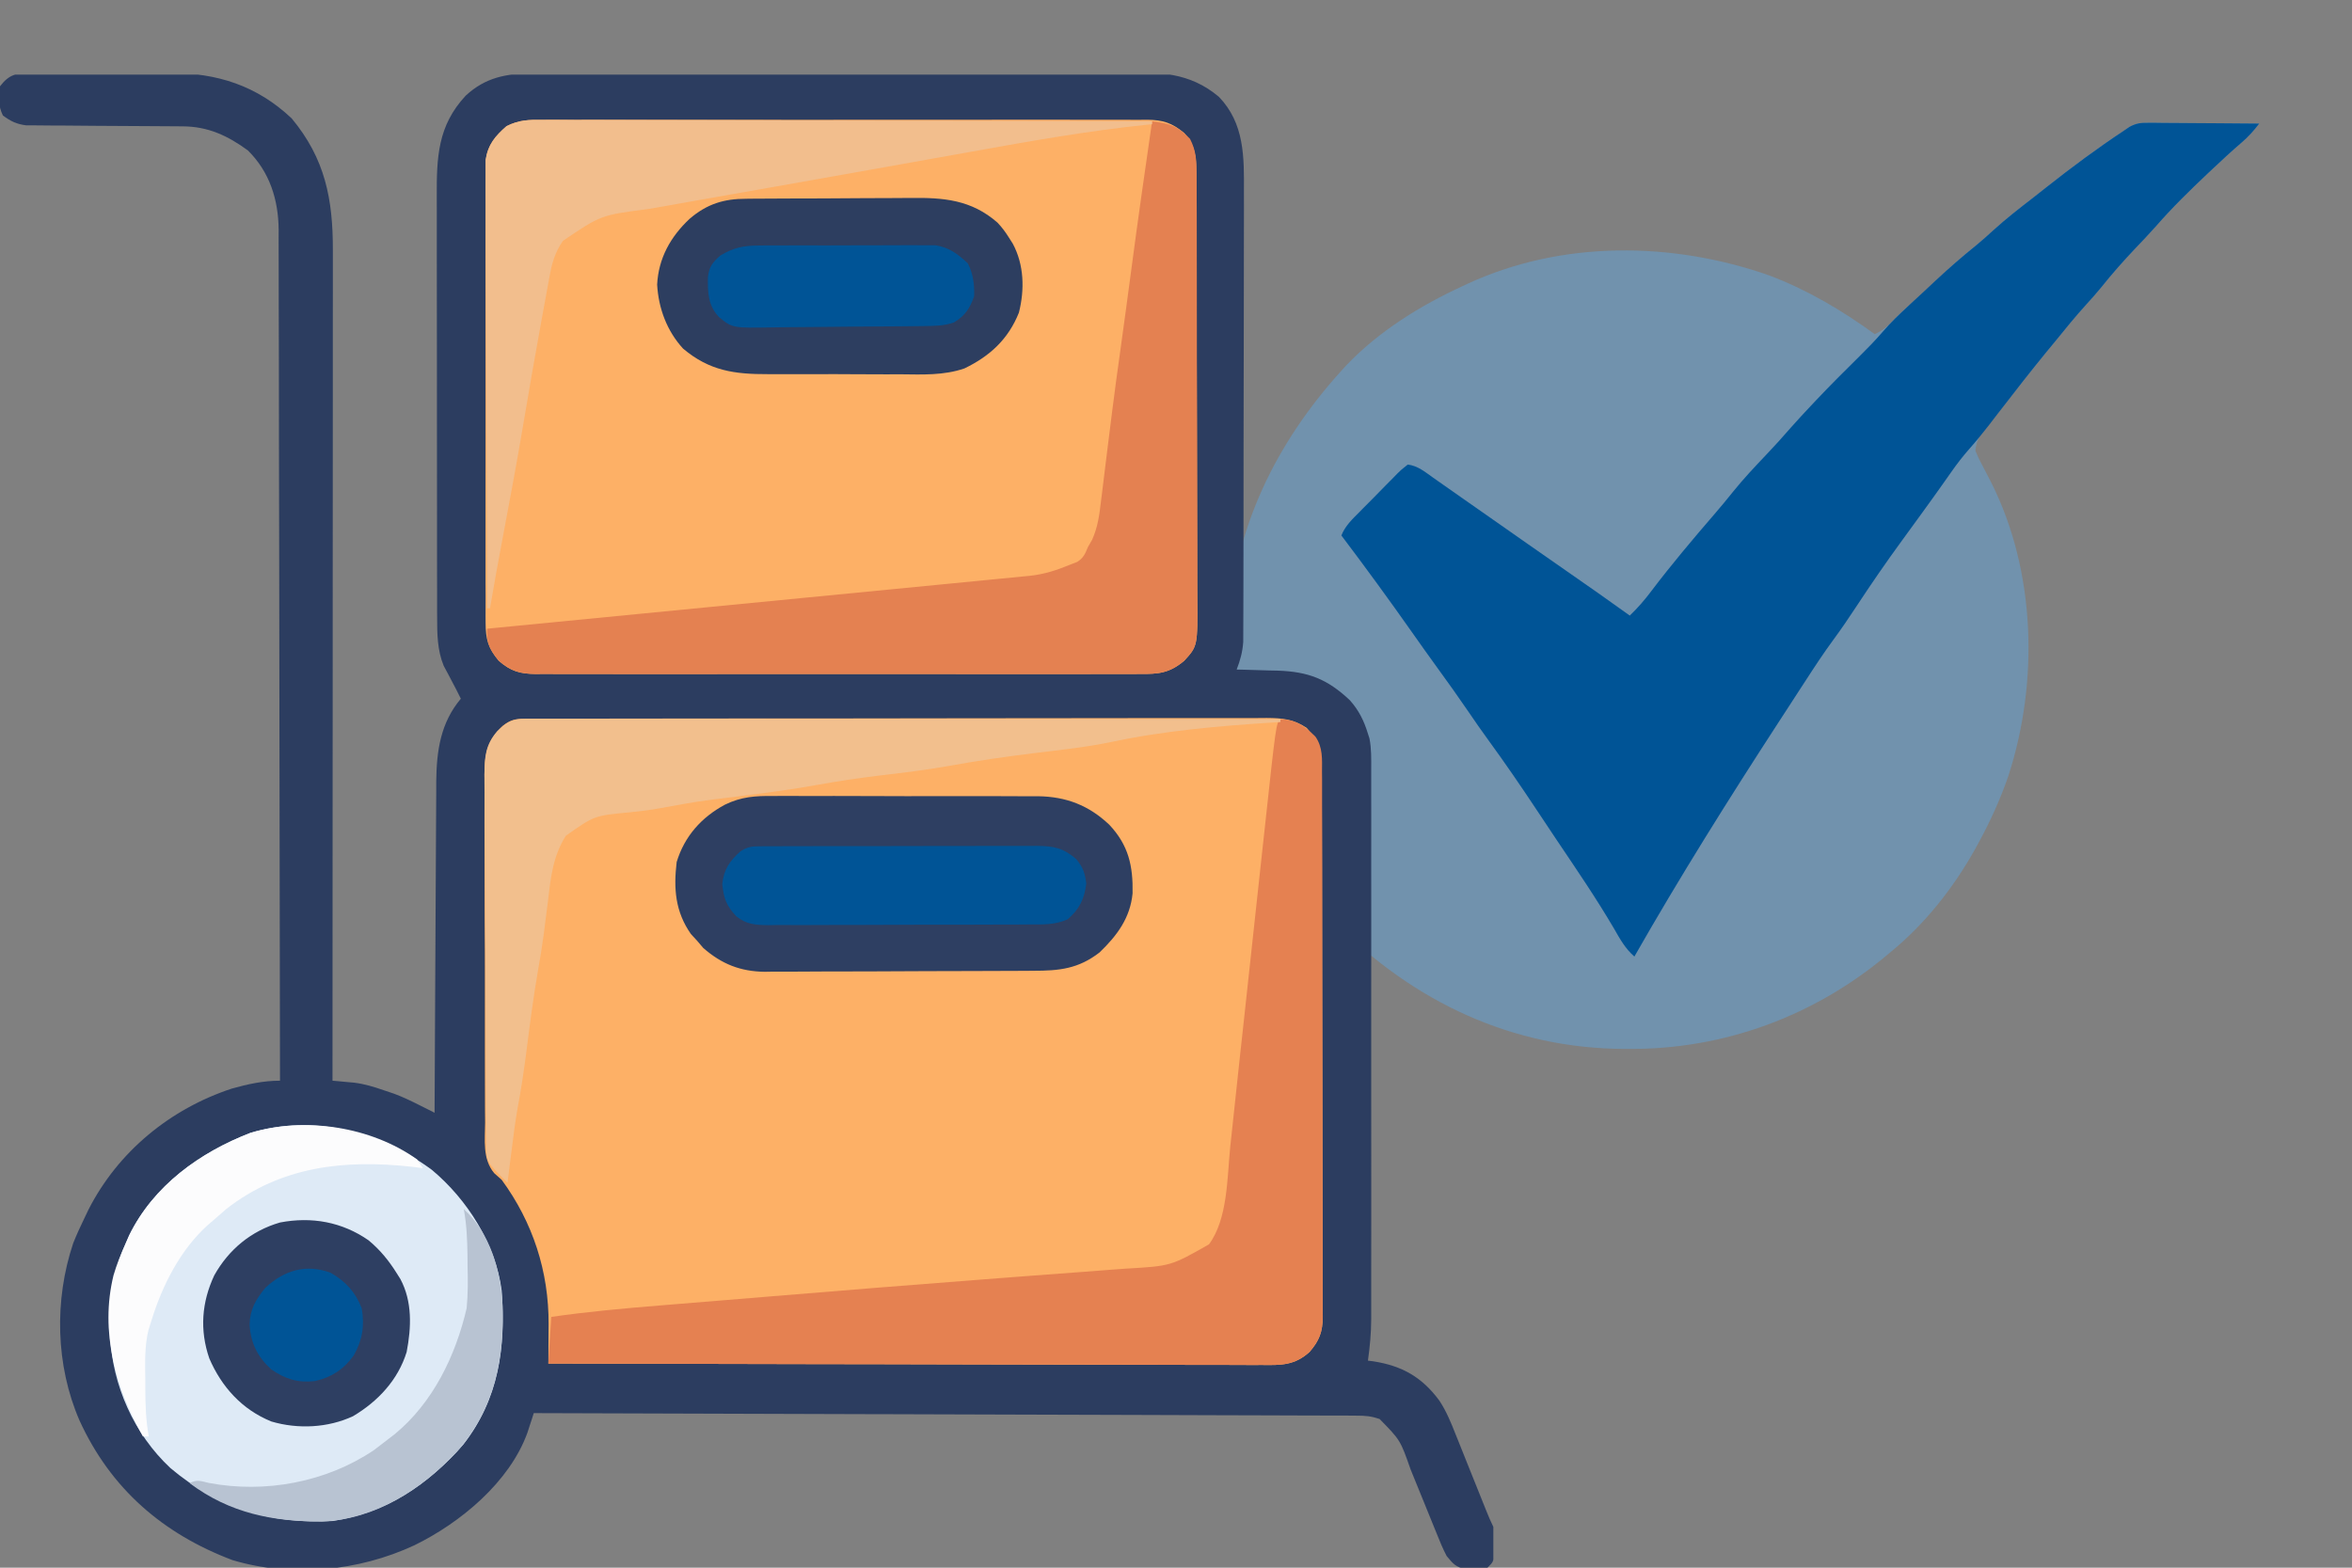 <svg xmlns="http://www.w3.org/2000/svg" fill="none" viewBox="0 0 63 42" height="42" width="63">
<rect x="0" y="0" width="63" height="42" fill="#808080" stroke="none"/>
<path fill="#5AAEF0" d="M57.543 3.29C57.642 3.29 57.642 3.29 57.744 3.29C57.815 3.291 57.885 3.292 57.958 3.293C58.068 3.293 58.068 3.293 58.18 3.294C58.413 3.295 58.646 3.297 58.879 3.299C59.037 3.3 59.195 3.301 59.353 3.302C59.74 3.304 60.127 3.307 60.515 3.311C60.369 3.5 60.224 3.667 60.041 3.821C59.777 4.048 59.522 4.283 59.27 4.522C59.224 4.564 59.179 4.607 59.132 4.651C58.652 5.106 58.181 5.564 57.746 6.064C57.563 6.271 57.372 6.471 57.181 6.671C56.868 7.002 56.571 7.338 56.287 7.694C56.158 7.852 56.024 8.003 55.886 8.154C55.597 8.471 55.328 8.802 55.058 9.135C54.969 9.244 54.88 9.352 54.79 9.461C54.529 9.78 54.273 10.103 54.02 10.428C53.881 10.606 53.741 10.782 53.601 10.957C53.522 11.056 53.443 11.155 53.365 11.254C53.327 11.301 53.289 11.348 53.25 11.396C53.215 11.44 53.18 11.484 53.144 11.53C53.112 11.569 53.081 11.608 53.049 11.649C52.959 11.795 52.929 11.908 52.913 12.078C52.979 12.238 53.048 12.38 53.131 12.53C53.177 12.618 53.223 12.706 53.268 12.794C53.291 12.839 53.314 12.883 53.338 12.929C54.535 15.317 54.612 18.275 53.795 20.79C53.576 21.427 53.298 22.033 52.974 22.623C52.953 22.662 52.931 22.701 52.909 22.741C52.331 23.779 51.566 24.751 50.644 25.505C50.597 25.544 50.597 25.544 50.548 25.585C48.608 27.216 46.2 28.109 43.663 28.102C43.616 28.102 43.569 28.102 43.521 28.102C40.503 28.093 37.865 26.84 35.756 24.718C33.713 22.575 32.852 19.73 32.918 16.82C33.024 14.194 34.188 11.85 35.93 9.932C35.973 9.885 36.016 9.838 36.06 9.789C36.926 8.88 38.046 8.183 39.179 7.664C39.219 7.645 39.259 7.626 39.3 7.607C41.833 6.432 44.793 6.467 47.394 7.38C48.413 7.766 49.336 8.313 50.215 8.951C50.414 8.864 50.541 8.76 50.69 8.602C50.887 8.396 51.096 8.21 51.311 8.023C51.519 7.84 51.719 7.648 51.92 7.457C52.251 7.144 52.587 6.846 52.943 6.562C53.098 6.436 53.245 6.304 53.392 6.169C53.729 5.863 54.086 5.584 54.447 5.306C54.573 5.207 54.699 5.108 54.825 5.008C55.497 4.477 56.184 3.968 56.898 3.495C56.944 3.463 56.99 3.431 57.038 3.399C57.224 3.3 57.333 3.288 57.543 3.29Z" opacity="0.4"></path>
<path fill="#005496" d="M57.543 3.29C57.642 3.29 57.642 3.29 57.744 3.29C57.815 3.291 57.885 3.292 57.958 3.293C58.068 3.293 58.068 3.293 58.18 3.294C58.413 3.295 58.646 3.297 58.879 3.299C59.037 3.3 59.195 3.301 59.353 3.302C59.74 3.304 60.128 3.307 60.515 3.311C60.369 3.5 60.224 3.667 60.041 3.821C59.777 4.048 59.523 4.283 59.27 4.522C59.224 4.564 59.179 4.607 59.132 4.651C58.652 5.106 58.181 5.564 57.747 6.064C57.563 6.271 57.372 6.471 57.181 6.671C56.868 7.002 56.571 7.338 56.287 7.694C56.158 7.852 56.024 8.003 55.886 8.154C55.598 8.471 55.328 8.802 55.059 9.135C54.969 9.244 54.88 9.352 54.79 9.461C54.39 9.951 54.001 10.45 53.614 10.951C53.576 10.999 53.539 11.047 53.5 11.097C53.427 11.191 53.355 11.285 53.283 11.38C53.111 11.601 52.937 11.816 52.751 12.025C52.573 12.227 52.415 12.432 52.261 12.653C52.209 12.728 52.156 12.803 52.103 12.877C52.062 12.936 52.062 12.936 52.019 12.996C51.863 13.218 51.704 13.437 51.545 13.657C51.511 13.703 51.477 13.75 51.443 13.798C51.276 14.028 51.109 14.258 50.941 14.488C50.514 15.072 50.106 15.667 49.708 16.272C49.516 16.564 49.321 16.851 49.114 17.132C48.847 17.495 48.601 17.869 48.357 18.247C48.311 18.318 48.264 18.389 48.218 18.46C48.128 18.599 48.037 18.738 47.947 18.878C47.843 19.037 47.74 19.196 47.637 19.355C46.3 21.412 44.993 23.495 43.778 25.627C43.532 25.412 43.394 25.16 43.234 24.88C42.756 24.065 42.224 23.287 41.697 22.504C41.521 22.241 41.345 21.978 41.171 21.714C40.745 21.07 40.31 20.436 39.855 19.812C39.676 19.567 39.504 19.318 39.333 19.067C39.062 18.669 38.782 18.278 38.499 17.889C38.274 17.578 38.051 17.266 37.831 16.952C37.212 16.073 36.579 15.204 35.93 14.346C36.032 14.086 36.225 13.908 36.418 13.713C36.454 13.676 36.49 13.64 36.527 13.602C36.603 13.525 36.679 13.449 36.756 13.372C36.873 13.254 36.988 13.136 37.104 13.017C37.178 12.942 37.252 12.868 37.326 12.793C37.361 12.758 37.395 12.722 37.431 12.685C37.53 12.587 37.53 12.587 37.708 12.446C37.974 12.477 38.17 12.644 38.383 12.794C38.425 12.824 38.468 12.854 38.512 12.885C38.605 12.95 38.697 13.014 38.789 13.079C38.935 13.182 39.082 13.285 39.228 13.387C39.487 13.568 39.746 13.749 40.004 13.93C40.257 14.107 40.509 14.284 40.762 14.461C40.812 14.496 40.862 14.531 40.913 14.567C41.252 14.804 41.592 15.041 41.931 15.277C42.509 15.678 43.085 16.081 43.655 16.492C43.87 16.285 44.055 16.072 44.234 15.833C44.766 15.13 45.336 14.455 45.912 13.787C46.09 13.581 46.263 13.372 46.433 13.159C46.707 12.82 47.004 12.505 47.303 12.19C47.529 11.953 47.748 11.711 47.962 11.464C48.142 11.26 48.327 11.061 48.514 10.863C48.555 10.819 48.597 10.775 48.639 10.73C49.022 10.325 49.416 9.931 49.813 9.54C50.028 9.327 50.238 9.113 50.435 8.883C50.645 8.638 50.874 8.419 51.112 8.2C51.154 8.161 51.197 8.121 51.241 8.08C51.327 8 51.414 7.92 51.501 7.84C51.615 7.734 51.729 7.628 51.842 7.521C52.197 7.19 52.558 6.873 52.937 6.569C53.093 6.44 53.243 6.306 53.392 6.169C53.729 5.863 54.086 5.584 54.447 5.306C54.574 5.207 54.699 5.108 54.825 5.008C55.497 4.477 56.184 3.968 56.898 3.495C56.944 3.463 56.99 3.431 57.038 3.399C57.225 3.3 57.333 3.288 57.543 3.29Z"></path>
<g clip-path="url(#clip0_608_4653)">
<path fill="#2C3D60" d="M0.821 1.96C0.871 1.959 0.922 1.958 0.974 1.958C1.14 1.957 1.306 1.957 1.472 1.958C1.589 1.958 1.705 1.958 1.822 1.958C2.066 1.957 2.31 1.958 2.555 1.959C2.865 1.961 3.176 1.96 3.486 1.958C3.727 1.957 3.968 1.957 4.209 1.958C4.323 1.958 4.437 1.958 4.552 1.957C5.813 1.951 6.881 2.293 7.813 3.172C8.708 4.251 8.919 5.331 8.916 6.706C8.916 6.801 8.916 6.897 8.916 6.995C8.916 7.258 8.916 7.521 8.916 7.784C8.915 8.068 8.915 8.353 8.915 8.637C8.915 9.129 8.915 9.621 8.915 10.113C8.914 10.825 8.914 11.536 8.914 12.248C8.914 13.402 8.913 14.556 8.912 15.711C8.912 16.832 8.911 17.953 8.911 19.074C8.911 19.143 8.911 19.212 8.911 19.284C8.911 19.63 8.91 19.977 8.91 20.324C8.91 23.201 8.908 26.077 8.906 28.953C8.959 28.958 9.012 28.962 9.067 28.967C9.136 28.974 9.206 28.98 9.278 28.987C9.381 28.997 9.381 28.997 9.487 29.006C9.767 29.041 10.007 29.115 10.274 29.207C10.366 29.238 10.459 29.269 10.554 29.301C10.802 29.393 11.034 29.506 11.269 29.625C11.339 29.66 11.409 29.695 11.481 29.731C11.534 29.758 11.586 29.785 11.641 29.812C11.641 29.739 11.641 29.739 11.641 29.665C11.646 28.477 11.652 27.29 11.659 26.102C11.663 25.528 11.666 24.954 11.668 24.379C11.67 23.878 11.672 23.378 11.676 22.877C11.678 22.612 11.679 22.347 11.68 22.082C11.681 21.785 11.683 21.488 11.685 21.192C11.685 21.105 11.685 21.019 11.685 20.93C11.695 20.105 11.803 19.362 12.344 18.719C12.262 18.552 12.178 18.387 12.09 18.224C12.056 18.16 12.022 18.096 11.988 18.03C11.937 17.935 11.937 17.935 11.885 17.838C11.712 17.419 11.709 16.977 11.709 16.528C11.708 16.476 11.708 16.423 11.708 16.369C11.707 16.194 11.707 16.02 11.708 15.845C11.707 15.719 11.707 15.594 11.707 15.468C11.706 15.127 11.706 14.786 11.706 14.445C11.706 14.232 11.706 14.019 11.706 13.806C11.705 13.061 11.704 12.317 11.704 11.572C11.704 10.88 11.704 10.187 11.703 9.494C11.701 8.898 11.701 8.303 11.701 7.707C11.701 7.351 11.701 6.996 11.7 6.641C11.699 6.306 11.699 5.972 11.7 5.637C11.7 5.515 11.7 5.393 11.699 5.271C11.695 4.21 11.724 3.368 12.474 2.563C13.003 2.072 13.571 1.965 14.27 1.969C14.343 1.968 14.417 1.968 14.493 1.967C14.738 1.966 14.983 1.966 15.229 1.966C15.405 1.965 15.581 1.964 15.758 1.964C16.236 1.961 16.714 1.961 17.192 1.961C17.492 1.961 17.791 1.96 18.09 1.96C19.08 1.957 20.07 1.956 21.06 1.957C21.114 1.957 21.167 1.957 21.222 1.957C21.302 1.957 21.302 1.957 21.384 1.957C22.248 1.957 23.113 1.954 23.977 1.951C24.866 1.948 25.756 1.946 26.645 1.946C27.143 1.946 27.642 1.946 28.14 1.943C28.61 1.941 29.079 1.941 29.548 1.943C29.72 1.943 29.891 1.942 30.063 1.941C31.051 1.933 31.855 1.928 32.648 2.593C33.335 3.304 33.326 4.208 33.319 5.133C33.32 5.267 33.32 5.401 33.32 5.535C33.321 5.897 33.32 6.259 33.318 6.621C33.317 7.001 33.317 7.381 33.317 7.76C33.317 8.397 33.316 9.034 33.314 9.671C33.311 10.407 33.31 11.143 33.31 11.88C33.31 12.664 33.309 13.449 33.308 14.234C33.308 14.46 33.308 14.685 33.307 14.911C33.307 15.266 33.306 15.621 33.305 15.975C33.304 16.105 33.304 16.235 33.304 16.366C33.304 16.543 33.303 16.721 33.302 16.899C33.302 16.998 33.302 17.097 33.301 17.2C33.281 17.47 33.223 17.685 33.125 17.938C33.176 17.939 33.227 17.94 33.28 17.941C33.515 17.947 33.75 17.954 33.985 17.962C34.105 17.965 34.105 17.965 34.228 17.967C35.047 17.996 35.552 18.191 36.156 18.759C36.399 19.032 36.535 19.309 36.641 19.656C36.654 19.698 36.668 19.74 36.682 19.783C36.736 20.056 36.73 20.327 36.729 20.604C36.729 20.669 36.729 20.733 36.729 20.8C36.73 21.017 36.729 21.233 36.729 21.45C36.729 21.605 36.729 21.761 36.73 21.916C36.73 22.338 36.73 22.76 36.729 23.182C36.729 23.624 36.729 24.066 36.73 24.507C36.73 25.25 36.73 25.992 36.729 26.734C36.729 27.591 36.729 28.449 36.729 29.306C36.73 30.043 36.73 30.779 36.73 31.515C36.729 31.955 36.729 32.395 36.73 32.834C36.73 33.248 36.73 33.662 36.729 34.076C36.729 34.227 36.729 34.379 36.729 34.531C36.73 34.738 36.729 34.946 36.729 35.153C36.729 35.213 36.729 35.272 36.729 35.334C36.728 35.713 36.694 36.077 36.641 36.453C36.688 36.459 36.736 36.465 36.784 36.471C37.558 36.592 38.091 36.896 38.555 37.525C38.742 37.809 38.865 38.11 38.989 38.425C39.015 38.492 39.042 38.558 39.07 38.626C39.155 38.836 39.238 39.046 39.322 39.256C39.379 39.398 39.436 39.541 39.494 39.684C39.598 39.943 39.702 40.203 39.806 40.462C39.866 40.612 39.928 40.762 40 40.906C40.01 41.062 40.014 41.219 40.015 41.375C40.016 41.459 40.017 41.543 40.018 41.629C40 41.844 40 41.844 39.844 42C39.669 42.026 39.669 42.026 39.463 42.029C39.396 42.032 39.328 42.034 39.259 42.036C38.992 41.987 38.924 41.896 38.75 41.688C38.643 41.486 38.559 41.276 38.474 41.064C38.45 41.003 38.425 40.943 38.399 40.88C38.32 40.688 38.242 40.494 38.164 40.301C38.086 40.109 38.008 39.916 37.929 39.724C37.881 39.605 37.832 39.486 37.784 39.367C37.509 38.583 37.509 38.583 36.953 38.016C36.725 37.939 36.578 37.927 36.34 37.927C36.261 37.926 36.183 37.926 36.102 37.925C35.972 37.925 35.972 37.925 35.84 37.925C35.702 37.925 35.702 37.925 35.562 37.924C35.306 37.923 35.051 37.922 34.796 37.922C34.521 37.921 34.246 37.92 33.971 37.919C33.495 37.917 33.018 37.916 32.542 37.915C31.853 37.913 31.164 37.911 30.475 37.908C29.357 37.905 28.239 37.901 27.122 37.898C26.036 37.895 24.95 37.892 23.864 37.888C23.797 37.888 23.73 37.888 23.661 37.888C23.325 37.887 22.99 37.886 22.654 37.885C19.868 37.876 17.083 37.867 14.297 37.859C14.282 37.907 14.266 37.955 14.251 38.005C14.23 38.068 14.21 38.131 14.188 38.196C14.168 38.258 14.148 38.32 14.127 38.385C13.647 39.711 12.328 40.8 11.099 41.4C9.607 42.096 7.813 42.272 6.224 41.796C4.359 41.09 2.964 39.882 2.13 38.057C1.488 36.58 1.45 34.83 1.961 33.306C2.054 33.074 2.156 32.85 2.266 32.625C2.318 32.517 2.318 32.517 2.37 32.407C3.163 30.852 4.559 29.709 6.208 29.165C6.64 29.044 7.051 28.953 7.5 28.953C7.497 25.971 7.493 22.988 7.486 20.006C7.486 19.654 7.485 19.301 7.484 18.949C7.484 18.879 7.484 18.809 7.484 18.737C7.481 17.602 7.48 16.467 7.479 15.332C7.478 14.167 7.476 13.002 7.472 11.838C7.471 11.119 7.469 10.4 7.47 9.682C7.47 9.189 7.468 8.696 7.466 8.203C7.465 7.919 7.465 7.634 7.465 7.35C7.466 7.041 7.464 6.733 7.463 6.424C7.464 6.29 7.464 6.29 7.464 6.154C7.456 5.347 7.225 4.611 6.641 4.031C6.099 3.634 5.571 3.388 4.892 3.385C4.746 3.384 4.746 3.384 4.597 3.383C4.546 3.383 4.495 3.382 4.442 3.382C4.28 3.382 4.118 3.381 3.956 3.379C3.496 3.375 3.036 3.373 2.576 3.371C2.293 3.369 2.011 3.367 1.729 3.364C1.622 3.363 1.515 3.363 1.407 3.363C1.258 3.363 1.108 3.361 0.958 3.359C0.873 3.359 0.787 3.359 0.7 3.358C0.438 3.324 0.29 3.25 0.078 3.094C-0.044 2.849 -0.054 2.577 0 2.312C0.248 1.992 0.424 1.961 0.821 1.96Z"></path>
<path fill="#FDB066" d="M14.093 19.255C14.165 19.255 14.237 19.255 14.312 19.255C14.392 19.255 14.472 19.255 14.555 19.255C14.639 19.254 14.724 19.254 14.811 19.254C15.097 19.253 15.383 19.253 15.668 19.253C15.872 19.253 16.076 19.252 16.28 19.252C16.836 19.251 17.391 19.25 17.947 19.25C18.294 19.25 18.64 19.249 18.987 19.249C19.947 19.248 20.907 19.247 21.867 19.247C21.929 19.247 21.99 19.247 22.053 19.247C22.115 19.247 22.177 19.247 22.24 19.247C22.365 19.247 22.49 19.247 22.615 19.247C22.677 19.247 22.739 19.247 22.803 19.247C23.806 19.247 24.81 19.245 25.813 19.243C26.843 19.241 27.873 19.241 28.903 19.24C29.481 19.24 30.06 19.24 30.638 19.238C31.182 19.237 31.726 19.237 32.27 19.238C32.47 19.238 32.67 19.237 32.87 19.237C33.142 19.236 33.415 19.236 33.687 19.237C33.767 19.236 33.846 19.236 33.928 19.235C34.344 19.238 34.642 19.263 35 19.5C35.356 19.895 35.402 20.141 35.402 20.659C35.403 20.723 35.403 20.787 35.403 20.852C35.404 21.068 35.404 21.283 35.405 21.499C35.405 21.653 35.406 21.807 35.406 21.961C35.407 22.38 35.408 22.799 35.409 23.218C35.409 23.48 35.41 23.742 35.41 24.003C35.412 24.822 35.413 25.641 35.414 26.459C35.414 27.405 35.416 28.351 35.419 29.296C35.422 30.027 35.423 30.757 35.423 31.488C35.423 31.924 35.424 32.361 35.426 32.797C35.428 33.208 35.428 33.618 35.428 34.029C35.428 34.18 35.428 34.331 35.429 34.481C35.43 34.687 35.43 34.893 35.429 35.099C35.43 35.188 35.43 35.188 35.431 35.279C35.427 35.684 35.341 35.913 35.078 36.219C34.674 36.584 34.315 36.575 33.797 36.569C33.715 36.569 33.633 36.569 33.549 36.57C33.275 36.57 33.001 36.568 32.727 36.567C32.531 36.567 32.335 36.567 32.139 36.567C31.716 36.567 31.293 36.566 30.87 36.564C30.259 36.562 29.648 36.561 29.037 36.561C28.046 36.56 27.054 36.558 26.063 36.555C25.099 36.552 24.137 36.55 23.173 36.548C23.114 36.548 23.055 36.548 22.994 36.548C22.695 36.548 22.398 36.547 22.1 36.547C19.629 36.544 17.158 36.538 14.688 36.531C14.688 36.482 14.688 36.434 14.689 36.383C14.691 36.159 14.692 35.935 14.693 35.711C14.694 35.596 14.694 35.596 14.695 35.478C14.701 34.067 14.275 32.75 13.438 31.609C13.371 31.55 13.305 31.491 13.237 31.43C12.919 31.046 12.991 30.545 12.994 30.072C12.993 29.963 12.992 29.854 12.991 29.744C12.989 29.449 12.989 29.153 12.989 28.858C12.99 28.611 12.989 28.363 12.988 28.116C12.986 27.533 12.986 26.95 12.988 26.366C12.989 25.766 12.987 25.165 12.983 24.564C12.98 24.047 12.979 23.531 12.98 23.014C12.98 22.706 12.98 22.398 12.977 22.09C12.975 21.799 12.976 21.51 12.978 21.22C12.979 21.063 12.977 20.907 12.975 20.75C12.983 20.18 13.047 19.855 13.461 19.45C13.681 19.274 13.817 19.256 14.093 19.255Z"></path>
<path fill="#FDB066" d="M14.543 3.21C14.614 3.21 14.685 3.209 14.759 3.209C14.997 3.208 15.235 3.209 15.473 3.21C15.644 3.209 15.815 3.209 15.986 3.208C16.45 3.206 16.914 3.207 17.378 3.208C17.864 3.209 18.349 3.208 18.835 3.208C19.703 3.207 20.57 3.208 21.438 3.21C22.224 3.211 23.011 3.211 23.797 3.209C24.711 3.208 25.624 3.207 26.538 3.208C27.021 3.208 27.505 3.208 27.988 3.207C28.443 3.207 28.897 3.207 29.352 3.209C29.519 3.209 29.686 3.209 29.852 3.209C30.08 3.208 30.308 3.209 30.535 3.21C30.635 3.209 30.635 3.209 30.736 3.208C31.152 3.214 31.387 3.289 31.719 3.562C32.017 3.901 32.041 4.184 32.043 4.626C32.043 4.678 32.043 4.731 32.044 4.785C32.044 4.962 32.045 5.14 32.045 5.317C32.046 5.443 32.046 5.57 32.047 5.697C32.048 6.114 32.049 6.53 32.05 6.947C32.05 7.091 32.05 7.234 32.051 7.378C32.052 8.052 32.053 8.726 32.054 9.401C32.055 10.179 32.057 10.957 32.06 11.735C32.062 12.337 32.064 12.938 32.064 13.54C32.064 13.899 32.065 14.258 32.067 14.617C32.069 14.956 32.069 15.294 32.068 15.632C32.068 15.756 32.069 15.88 32.07 16.003C32.08 17.309 32.08 17.309 31.719 17.703C31.325 18.035 31.028 18.061 30.535 18.055C30.464 18.056 30.393 18.056 30.32 18.057C30.081 18.058 29.843 18.057 29.605 18.056C29.434 18.056 29.263 18.057 29.092 18.058C28.628 18.059 28.164 18.059 27.7 18.058C27.214 18.057 26.729 18.058 26.243 18.058C25.376 18.059 24.508 18.058 23.64 18.056C22.854 18.055 22.068 18.055 21.281 18.056C20.367 18.058 19.454 18.059 18.54 18.058C18.057 18.057 17.573 18.057 17.09 18.058C16.635 18.059 16.181 18.058 15.726 18.057C15.559 18.056 15.393 18.056 15.226 18.057C14.998 18.058 14.771 18.057 14.543 18.055C14.477 18.056 14.411 18.057 14.342 18.057C13.927 18.052 13.683 17.987 13.359 17.703C13.072 17.36 13.008 17.124 13.007 16.68C13.007 16.599 13.007 16.599 13.006 16.516C13.005 16.336 13.005 16.157 13.007 15.977C13.006 15.847 13.005 15.718 13.005 15.588C13.003 15.238 13.004 14.887 13.005 14.536C13.006 14.169 13.005 13.802 13.005 13.434C13.004 12.817 13.005 12.201 13.006 11.584C13.008 10.871 13.007 10.158 13.006 9.445C13.004 8.833 13.004 8.221 13.005 7.608C13.005 7.243 13.005 6.877 13.004 6.512C13.003 6.168 13.004 5.824 13.006 5.481C13.006 5.354 13.006 5.228 13.005 5.102C13.005 4.93 13.006 4.758 13.007 4.586C13.007 4.489 13.008 4.393 13.008 4.294C13.07 3.877 13.256 3.653 13.569 3.379C13.906 3.211 14.171 3.206 14.543 3.21Z"></path>
<path fill="#DEEAF6" d="M11.567 31.341C12.523 32.139 13.277 33.335 13.438 34.578C13.549 36.087 13.368 37.471 12.409 38.702C11.466 39.779 10.345 40.533 8.906 40.75C7.221 40.834 5.863 40.419 4.568 39.334C3.585 38.417 3.012 37.115 2.947 35.777C2.923 34.878 2.988 34.159 3.359 33.328C3.392 33.252 3.425 33.176 3.459 33.098C4.113 31.763 5.352 30.875 6.708 30.351C8.404 29.84 10.177 30.316 11.567 31.341Z"></path>
<path fill="#E58151" d="M34.297 19.266C34.721 19.285 34.935 19.442 35.234 19.734C35.436 20.025 35.413 20.337 35.411 20.677C35.412 20.741 35.412 20.806 35.413 20.872C35.414 21.087 35.413 21.302 35.413 21.516C35.414 21.67 35.414 21.824 35.415 21.978C35.416 22.397 35.417 22.816 35.417 23.234C35.417 23.583 35.417 23.933 35.418 24.282C35.419 25.106 35.42 25.93 35.42 26.754C35.419 27.604 35.421 28.454 35.424 29.305C35.426 30.034 35.426 30.764 35.426 31.494C35.426 31.93 35.427 32.366 35.428 32.802C35.43 33.212 35.43 33.622 35.429 34.032C35.429 34.182 35.429 34.333 35.43 34.483C35.431 34.689 35.431 34.894 35.429 35.1C35.43 35.159 35.431 35.219 35.432 35.28C35.426 35.684 35.341 35.913 35.078 36.219C34.673 36.584 34.315 36.575 33.797 36.569C33.715 36.569 33.633 36.569 33.549 36.57C33.275 36.57 33.001 36.568 32.727 36.567C32.531 36.567 32.335 36.567 32.138 36.567C31.716 36.567 31.293 36.566 30.87 36.564C30.259 36.562 29.648 36.561 29.037 36.56C28.046 36.56 27.054 36.558 26.062 36.555C25.099 36.552 24.136 36.55 23.173 36.548C23.114 36.548 23.055 36.548 22.993 36.548C22.695 36.548 22.398 36.547 22.1 36.547C19.629 36.544 17.158 36.538 14.688 36.531C14.713 36.119 14.739 35.706 14.766 35.281C15.733 35.142 16.701 35.054 17.676 34.975C17.847 34.961 18.017 34.947 18.188 34.933C18.552 34.903 18.915 34.873 19.278 34.844C19.752 34.805 20.226 34.766 20.701 34.727C22.551 34.575 24.402 34.424 26.254 34.283C26.494 34.265 26.734 34.247 26.974 34.228C27.09 34.219 27.09 34.219 27.208 34.21C27.36 34.199 27.513 34.187 27.665 34.175C28.103 34.141 28.541 34.108 28.98 34.077C29.25 34.057 29.52 34.036 29.79 34.015C29.913 34.005 30.036 33.996 30.16 33.988C31.362 33.918 31.362 33.918 32.383 33.338C32.889 32.656 32.87 31.54 32.953 30.722C32.966 30.602 32.979 30.482 32.992 30.362C33.021 30.094 33.049 29.826 33.078 29.558C33.129 29.07 33.182 28.582 33.235 28.095C33.245 28.006 33.255 27.917 33.265 27.826C33.285 27.642 33.305 27.459 33.325 27.276C33.376 26.805 33.427 26.335 33.478 25.865C33.488 25.77 33.499 25.675 33.509 25.578C33.562 25.092 33.615 24.607 33.667 24.121C33.719 23.642 33.771 23.163 33.823 22.684C33.843 22.505 33.862 22.325 33.882 22.145C34.181 19.382 34.181 19.382 34.297 19.266Z"></path>
<path fill="#E48151" d="M30.86 3.25C31.351 3.313 31.533 3.369 31.875 3.719C32.036 4.032 32.051 4.296 32.052 4.644C32.053 4.697 32.053 4.75 32.053 4.805C32.054 4.981 32.054 5.158 32.054 5.334C32.055 5.461 32.055 5.588 32.056 5.715C32.057 6.059 32.057 6.403 32.057 6.747C32.058 6.962 32.058 7.177 32.058 7.393C32.06 8.144 32.06 8.894 32.06 9.645C32.06 10.345 32.062 11.044 32.064 11.743C32.066 12.344 32.067 12.945 32.067 13.546C32.067 13.905 32.068 14.264 32.069 14.622C32.071 14.96 32.071 15.297 32.07 15.635C32.069 15.758 32.07 15.882 32.071 16.005C32.08 17.309 32.08 17.309 31.719 17.703C31.325 18.035 31.028 18.061 30.535 18.055C30.464 18.056 30.393 18.056 30.32 18.057C30.081 18.058 29.843 18.057 29.605 18.056C29.434 18.056 29.263 18.057 29.092 18.058C28.628 18.059 28.164 18.059 27.7 18.058C27.215 18.057 26.729 18.058 26.243 18.058C25.376 18.059 24.508 18.058 23.64 18.056C22.854 18.055 22.068 18.055 21.281 18.056C20.368 18.058 19.454 18.059 18.54 18.058C18.057 18.057 17.573 18.057 17.09 18.058C16.636 18.059 16.181 18.058 15.726 18.057C15.56 18.056 15.393 18.056 15.226 18.057C14.998 18.058 14.771 18.057 14.543 18.055C14.477 18.056 14.411 18.057 14.343 18.057C13.926 18.052 13.69 17.979 13.36 17.703C13.114 17.399 13.03 17.23 13.047 16.844C13.124 16.836 13.2 16.829 13.28 16.821C15.147 16.64 17.015 16.458 18.882 16.275C19.785 16.187 20.688 16.099 21.591 16.011C22.378 15.935 23.166 15.858 23.953 15.781C24.369 15.74 24.786 15.699 25.203 15.659C25.596 15.621 25.988 15.583 26.38 15.544C26.524 15.53 26.668 15.516 26.812 15.502C27.009 15.483 27.206 15.464 27.402 15.444C27.487 15.436 27.487 15.436 27.574 15.428C27.972 15.386 28.302 15.277 28.672 15.125C28.733 15.101 28.794 15.077 28.858 15.052C29.026 14.942 29.064 14.841 29.141 14.656C29.179 14.591 29.216 14.525 29.255 14.458C29.406 14.117 29.447 13.803 29.49 13.435C29.503 13.326 29.503 13.326 29.518 13.214C29.547 12.977 29.576 12.74 29.605 12.503C29.625 12.339 29.646 12.175 29.666 12.01C29.707 11.686 29.748 11.361 29.788 11.036C29.857 10.484 29.933 9.933 30.01 9.383C30.112 8.651 30.211 7.918 30.308 7.186C30.481 5.872 30.67 4.561 30.86 3.25Z"></path>
<path fill="#2E3F62" d="M20.709 21.326C20.833 21.325 20.833 21.325 20.959 21.324C21.23 21.323 21.501 21.324 21.772 21.326C21.962 21.326 22.152 21.326 22.341 21.325C22.738 21.325 23.135 21.326 23.531 21.328C24.038 21.331 24.545 21.331 25.052 21.329C25.444 21.328 25.835 21.329 26.227 21.33C26.413 21.331 26.6 21.331 26.787 21.33C27.049 21.33 27.311 21.331 27.572 21.333C27.648 21.333 27.725 21.332 27.803 21.332C28.559 21.342 29.162 21.575 29.712 22.094C30.23 22.645 30.351 23.197 30.337 23.934C30.274 24.593 29.921 25.066 29.453 25.516C28.884 25.957 28.375 26.008 27.679 26.008C27.595 26.009 27.512 26.01 27.426 26.01C27.151 26.012 26.875 26.013 26.6 26.013C26.408 26.014 26.216 26.015 26.025 26.015C25.622 26.017 25.22 26.017 24.818 26.018C24.304 26.018 23.79 26.021 23.276 26.025C22.879 26.027 22.483 26.027 22.086 26.027C21.897 26.028 21.707 26.029 21.518 26.03C21.252 26.033 20.987 26.032 20.721 26.031C20.643 26.032 20.566 26.034 20.486 26.035C19.834 26.028 19.331 25.828 18.838 25.398C18.783 25.334 18.728 25.27 18.672 25.203C18.617 25.143 18.562 25.084 18.506 25.023C18.087 24.423 18.04 23.81 18.125 23.094C18.335 22.405 18.788 21.896 19.418 21.558C19.854 21.346 20.229 21.32 20.709 21.326Z"></path>
<path fill="#F2BF8D" d="M14.09 19.256C14.162 19.256 14.234 19.256 14.308 19.256C14.387 19.256 14.467 19.256 14.549 19.256C14.633 19.256 14.717 19.256 14.803 19.256C15.087 19.256 15.37 19.256 15.654 19.257C15.856 19.257 16.059 19.257 16.261 19.257C16.698 19.257 17.135 19.257 17.572 19.257C18.203 19.258 18.835 19.258 19.466 19.258C20.491 19.259 21.516 19.259 22.54 19.26C23.536 19.261 24.531 19.261 25.527 19.261C25.619 19.261 25.619 19.261 25.713 19.261C26.02 19.262 26.328 19.262 26.636 19.262C29.189 19.262 31.743 19.264 34.297 19.266C34.297 19.291 34.297 19.317 34.297 19.344C34.247 19.347 34.197 19.35 34.145 19.353C32.663 19.448 31.169 19.576 29.715 19.889C29.035 20.029 28.342 20.097 27.654 20.183C26.925 20.275 26.202 20.377 25.48 20.509C24.821 20.629 24.156 20.706 23.491 20.786C22.968 20.851 22.451 20.926 21.933 21.021C21.203 21.154 20.468 21.248 19.731 21.341C18.698 21.467 18.698 21.467 17.674 21.654C17.413 21.705 17.149 21.731 16.884 21.761C15.92 21.851 15.92 21.851 15.156 22.391C14.816 22.935 14.756 23.47 14.683 24.1C14.657 24.305 14.63 24.51 14.604 24.715C14.592 24.813 14.579 24.911 14.567 25.013C14.524 25.337 14.472 25.658 14.414 25.98C14.285 26.714 14.192 27.454 14.097 28.194C14.033 28.692 13.959 29.186 13.866 29.679C13.797 30.065 13.75 30.454 13.701 30.843C13.691 30.925 13.68 31.006 13.669 31.091C13.644 31.29 13.619 31.489 13.594 31.688C13.027 31.121 13.027 31.121 13.024 30.702C13.023 30.609 13.022 30.515 13.021 30.419C13.021 30.316 13.021 30.213 13.02 30.107C13.02 29.998 13.019 29.889 13.018 29.78C13.015 29.483 13.014 29.186 13.013 28.89C13.012 28.704 13.011 28.518 13.011 28.333C13.008 27.752 13.006 27.171 13.005 26.591C13.004 25.921 13.001 25.251 12.995 24.581C12.991 24.063 12.989 23.545 12.989 23.027C12.989 22.718 12.988 22.408 12.984 22.099C12.981 21.808 12.981 21.517 12.982 21.225C12.982 21.068 12.98 20.911 12.977 20.754C12.982 20.278 12.998 19.963 13.315 19.593C13.574 19.339 13.728 19.256 14.09 19.256Z"></path>
<path fill="#2D3E60" d="M19.996 5.325C20.055 5.325 20.115 5.324 20.176 5.323C20.372 5.321 20.567 5.32 20.763 5.32C20.9 5.319 21.037 5.318 21.174 5.318C21.461 5.316 21.748 5.316 22.035 5.316C22.401 5.316 22.766 5.313 23.132 5.309C23.415 5.306 23.698 5.306 23.981 5.306C24.116 5.305 24.25 5.304 24.385 5.303C25.271 5.292 26.016 5.349 26.718 5.964C26.842 6.094 26.936 6.223 27.031 6.375C27.063 6.425 27.095 6.476 27.128 6.528C27.432 7.094 27.448 7.759 27.292 8.376C27.008 9.088 26.513 9.543 25.832 9.871C25.278 10.061 24.712 10.034 24.133 10.028C23.997 10.028 23.862 10.029 23.727 10.029C23.445 10.029 23.164 10.028 22.882 10.026C22.523 10.022 22.164 10.023 21.805 10.025C21.526 10.026 21.248 10.025 20.969 10.024C20.837 10.024 20.704 10.024 20.572 10.024C19.673 10.027 19.004 9.936 18.296 9.339C17.863 8.865 17.639 8.262 17.602 7.625C17.638 6.918 17.961 6.341 18.472 5.862C18.938 5.463 19.391 5.324 19.996 5.325Z"></path>
<path fill="#F2BE8D" d="M14.531 3.212C14.601 3.212 14.671 3.212 14.743 3.212C14.977 3.211 15.211 3.213 15.445 3.215C15.613 3.215 15.78 3.215 15.948 3.214C16.404 3.214 16.859 3.216 17.315 3.218C17.791 3.22 18.267 3.22 18.743 3.221C19.644 3.222 20.546 3.224 21.447 3.227C22.474 3.231 23.5 3.233 24.526 3.234C26.637 3.238 28.748 3.243 30.859 3.25C30.859 3.276 30.859 3.302 30.859 3.328C30.816 3.332 30.773 3.337 30.729 3.341C29.15 3.504 27.595 3.78 26.034 4.061C25.671 4.126 25.308 4.191 24.944 4.256C24.421 4.349 23.899 4.442 23.376 4.536C22.517 4.69 21.657 4.842 20.797 4.994C20.404 5.063 20.011 5.132 19.618 5.202C19.309 5.256 19 5.311 18.691 5.365C18.404 5.416 18.116 5.467 17.828 5.518C17.675 5.545 17.522 5.572 17.369 5.599C16.097 5.762 16.097 5.762 15.078 6.453C14.865 6.761 14.782 7.054 14.718 7.418C14.707 7.474 14.697 7.53 14.686 7.588C14.651 7.773 14.618 7.958 14.585 8.143C14.561 8.273 14.537 8.403 14.513 8.533C14.334 9.508 14.165 10.486 14 11.464C13.833 12.452 13.649 13.436 13.463 14.42C13.344 15.045 13.232 15.67 13.125 16.297C13.099 16.297 13.073 16.297 13.047 16.297C13.04 14.706 13.034 13.115 13.031 11.523C13.029 10.785 13.027 10.046 13.023 9.307C13.02 8.663 13.018 8.019 13.017 7.375C13.017 7.034 13.016 6.693 13.014 6.352C13.012 6.031 13.011 5.71 13.011 5.389C13.011 5.272 13.011 5.154 13.009 5.036C13.008 4.875 13.008 4.714 13.009 4.553C13.009 4.463 13.009 4.373 13.008 4.28C13.071 3.872 13.263 3.646 13.569 3.379C13.904 3.212 14.162 3.207 14.531 3.212Z"></path>
<path fill="#2E3F62" d="M9.873 33.23C10.181 33.485 10.414 33.772 10.625 34.109C10.658 34.16 10.69 34.212 10.723 34.264C11.048 34.869 11.019 35.564 10.892 36.223C10.661 36.972 10.121 37.547 9.455 37.942C8.783 38.254 7.984 38.294 7.271 38.084C6.486 37.768 5.934 37.156 5.606 36.392C5.345 35.633 5.402 34.889 5.739 34.169C6.127 33.474 6.729 32.976 7.5 32.752C8.342 32.59 9.162 32.734 9.873 33.23Z"></path>
<path fill="#005496" d="M20.352 22.673C20.422 22.672 20.492 22.671 20.564 22.671C20.64 22.671 20.717 22.671 20.795 22.672C20.876 22.671 20.957 22.671 21.04 22.67C21.308 22.669 21.575 22.669 21.843 22.669C22.029 22.669 22.214 22.669 22.4 22.668C22.79 22.667 23.18 22.668 23.569 22.668C24.069 22.669 24.568 22.668 25.067 22.665C25.451 22.664 25.835 22.664 26.219 22.664C26.403 22.664 26.587 22.664 26.771 22.663C27.029 22.662 27.286 22.663 27.544 22.664C27.62 22.663 27.696 22.662 27.774 22.662C28.228 22.667 28.48 22.717 28.828 23.016C29.012 23.242 29.059 23.38 29.097 23.67C29.048 24.076 28.916 24.361 28.594 24.631C28.249 24.783 27.928 24.768 27.555 24.767C27.434 24.768 27.434 24.768 27.31 24.769C27.043 24.771 26.776 24.771 26.509 24.771C26.323 24.772 26.138 24.772 25.952 24.773C25.563 24.774 25.173 24.774 24.784 24.773C24.285 24.773 23.787 24.776 23.288 24.779C22.904 24.781 22.521 24.781 22.137 24.781C21.953 24.781 21.77 24.782 21.586 24.783C21.329 24.785 21.072 24.784 20.814 24.782C20.738 24.784 20.663 24.785 20.584 24.786C20.238 24.781 19.997 24.77 19.721 24.548C19.452 24.259 19.388 24.073 19.346 23.685C19.387 23.296 19.543 23.066 19.833 22.809C20.025 22.687 20.127 22.674 20.352 22.673Z"></path>
<path fill="#005496" d="M20.32 6.578C20.401 6.577 20.401 6.577 20.482 6.576C20.657 6.575 20.833 6.575 21.008 6.575C21.131 6.575 21.253 6.575 21.376 6.574C21.632 6.574 21.889 6.574 22.145 6.575C22.473 6.575 22.801 6.574 23.128 6.572C23.381 6.57 23.634 6.57 23.887 6.571C24.008 6.571 24.129 6.57 24.25 6.569C24.419 6.568 24.588 6.569 24.757 6.57C24.901 6.57 24.901 6.57 25.049 6.57C25.42 6.625 25.652 6.802 25.923 7.054C26.069 7.338 26.103 7.619 26.093 7.937C25.977 8.268 25.849 8.461 25.547 8.641C25.275 8.731 25.058 8.731 24.771 8.735C24.716 8.736 24.661 8.737 24.605 8.737C24.424 8.74 24.242 8.741 24.061 8.743C23.968 8.744 23.968 8.744 23.873 8.744C23.545 8.747 23.216 8.749 22.888 8.75C22.617 8.752 22.346 8.754 22.074 8.758C21.746 8.763 21.418 8.765 21.09 8.766C20.965 8.767 20.841 8.768 20.716 8.771C19.619 8.79 19.619 8.79 19.26 8.496C18.961 8.181 18.957 7.84 18.962 7.425C18.994 7.147 19.087 7.025 19.297 6.844C19.651 6.634 19.911 6.58 20.32 6.578Z"></path>
<path fill="#FCFCFD" d="M11.172 31.062C11.249 31.178 11.249 31.178 11.328 31.297C11.231 31.285 11.134 31.272 11.034 31.259C9.228 31.061 7.533 31.242 6.06 32.391C5.94 32.493 5.821 32.597 5.703 32.703C5.632 32.764 5.632 32.764 5.559 32.826C4.829 33.489 4.351 34.43 4.063 35.359C4.034 35.452 4.005 35.545 3.975 35.64C3.87 36.077 3.887 36.519 3.892 36.966C3.892 37.052 3.892 37.137 3.892 37.226C3.894 37.653 3.909 38.063 3.985 38.484C3.933 38.484 3.881 38.484 3.828 38.484C3.096 37.167 2.671 35.673 3.041 34.165C3.125 33.876 3.237 33.603 3.36 33.328C3.393 33.252 3.426 33.176 3.46 33.098C4.113 31.763 5.352 30.875 6.708 30.351C8.162 29.913 9.931 30.177 11.172 31.062Z"></path>
<path fill="#B8C3D2" d="M12.422 32.391C13.131 33.04 13.415 34.045 13.462 34.978C13.508 36.453 13.232 37.761 12.231 38.904C11.265 39.913 10.085 40.691 8.645 40.763C7.323 40.77 6.157 40.545 5.078 39.734C5.285 39.631 5.372 39.678 5.596 39.73C7.1 40.014 8.738 39.712 10.015 38.851C10.141 38.756 10.267 38.66 10.391 38.562C10.45 38.517 10.509 38.471 10.571 38.424C11.597 37.581 12.204 36.322 12.5 35.047C12.536 34.669 12.534 34.298 12.524 33.919C12.524 33.823 12.523 33.727 12.522 33.629C12.517 33.206 12.499 32.806 12.422 32.391Z"></path>
<path fill="#005496" d="M8.853 34.097C9.248 34.32 9.526 34.621 9.688 35.047C9.771 35.511 9.708 35.907 9.474 36.316C9.208 36.684 8.883 36.9 8.438 37C7.971 37.052 7.646 36.947 7.266 36.688C6.897 36.348 6.717 35.987 6.685 35.491C6.694 35.082 6.852 34.81 7.109 34.5C7.612 34.034 8.185 33.855 8.853 34.097Z"></path>
</g>
<defs>
<clipPath id="clip0_608_4653">
<rect transform="translate(0 2)" fill="white" height="40" width="40"></rect>
</clipPath>
</defs>
</svg>
